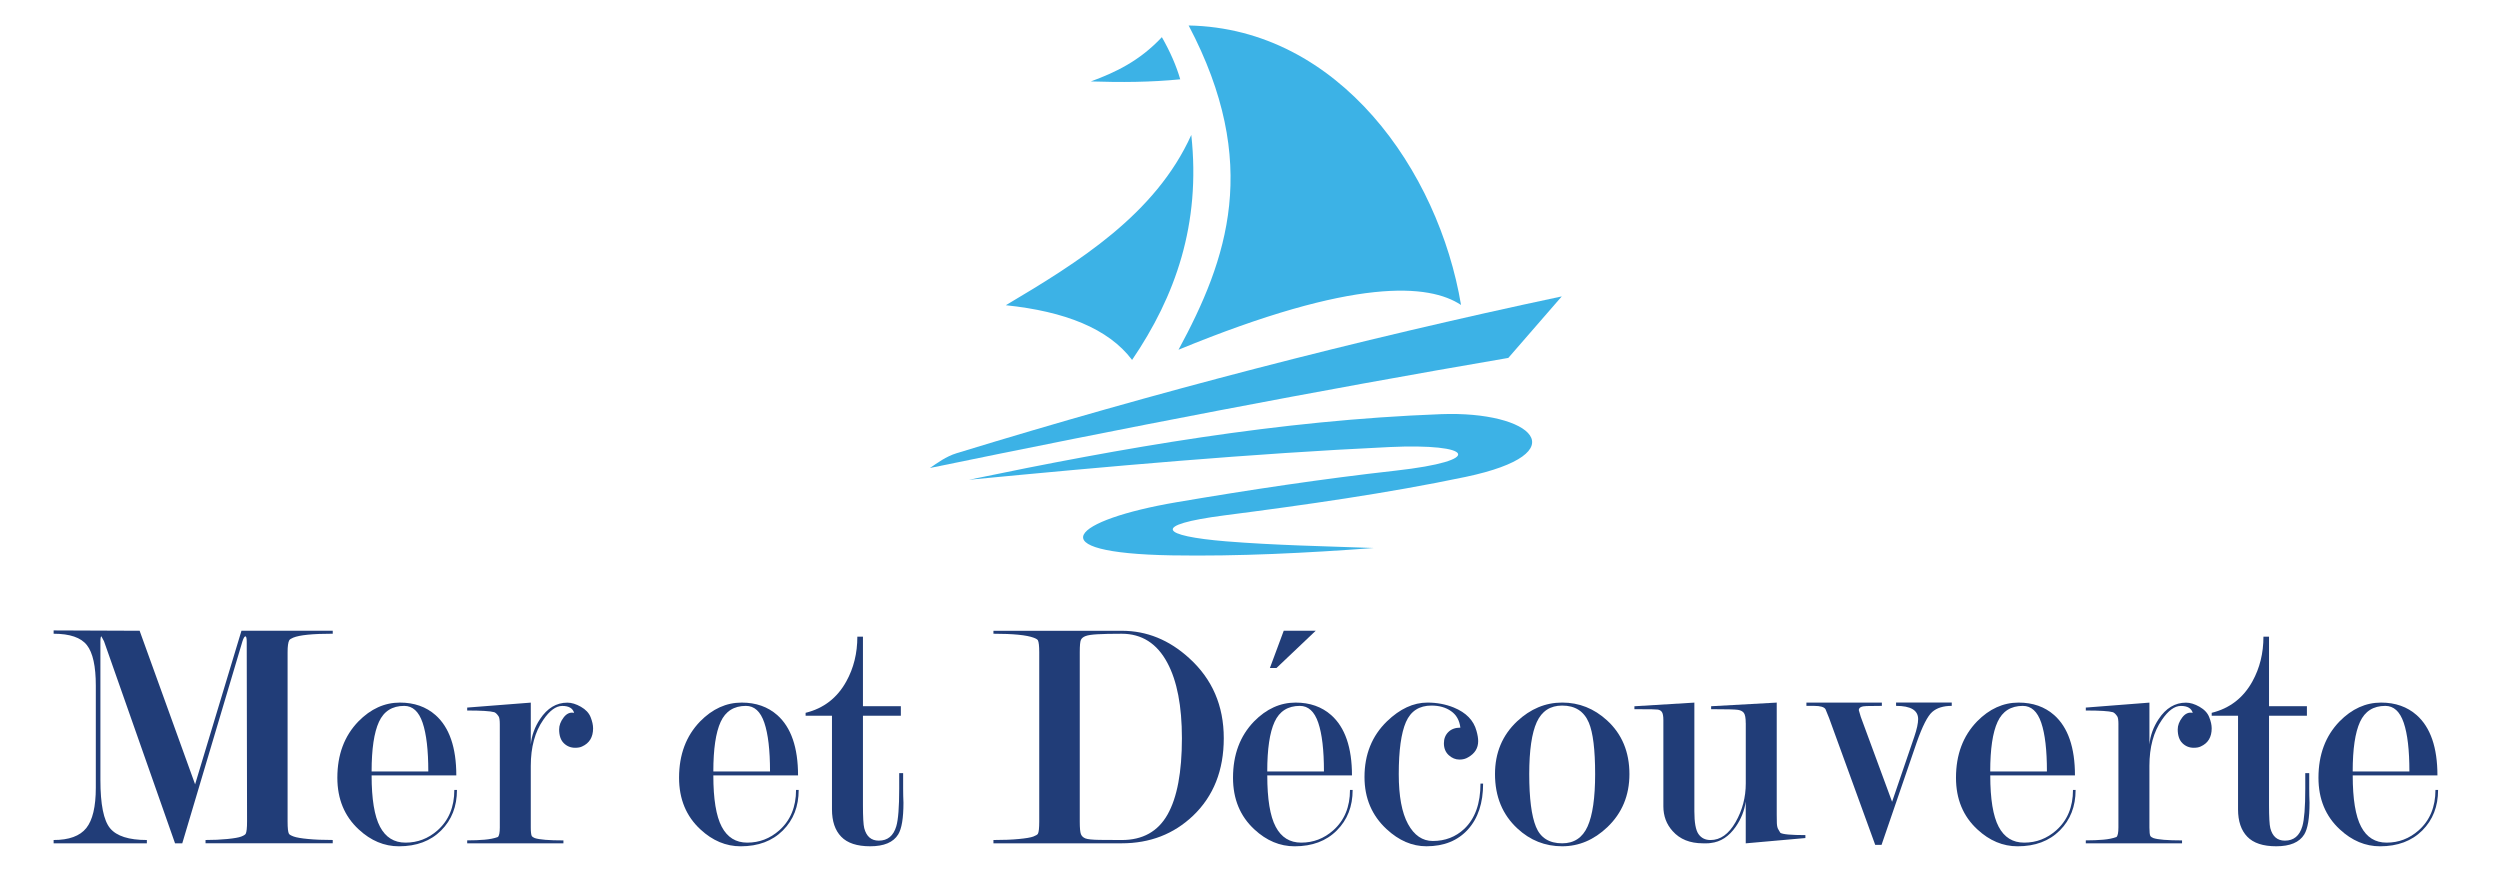 <?xml version="1.0" encoding="utf-8"?>
<!-- Generator: Adobe Illustrator 16.0.0, SVG Export Plug-In . SVG Version: 6.00 Build 0)  -->
<!DOCTYPE svg PUBLIC "-//W3C//DTD SVG 1.1//EN" "http://www.w3.org/Graphics/SVG/1.1/DTD/svg11.dtd">
<svg version="1.1" id="Calque_1" xmlns:x="http://ns.adobe.com/Extensibility/1.0/" xmlns:i="http://ns.adobe.com/AdobeIllustrator/10.0/" xmlns:graph="http://ns.adobe.com/Graphs/1.0/"
	 xmlns="http://www.w3.org/2000/svg" xmlns:xlink="http://www.w3.org/1999/xlink" x="0px" y="0px" width="200px" height="70px"
	 viewBox="0 0 200 70" enable-background="new 0 0 200 70" xml:space="preserve">
<path fill="#3CB2E6" d="M124.941,23.712c-16.559,3.52-32.493,7.67-48.42,12.548c-0.836,0.256-1.53,0.773-2.129,1.18
	c15.374-3.167,30.784-6.157,46.274-8.807C122.092,26.993,123.518,25.353,124.941,23.712"/>
<path fill="#3CB2E6" d="M77.517,38.381c12.295-2.554,24.717-4.755,37.766-5.248c7.291-0.273,11.013,3.115,1.958,5.021
	c-6.234,1.309-12.912,2.252-19.275,3.074c-5.99,0.776-5.076,1.651,0.108,2.078c3.922,0.319,7.889,0.389,11.839,0.534
	c-5.394,0.4-10.786,0.677-16.165,0.589c-10.952-0.188-7.968-2.83,0.387-4.253c5.824-0.989,11.658-1.87,17.498-2.522
	c7.278-0.812,6.229-2.205-0.488-1.889C99.992,36.293,88.761,37.303,77.517,38.381"/>
<path fill="#3CB2E6" d="M94.281,27.979c14.134-5.82,20.055-5.268,22.602-3.582c-1.795-10.722-9.747-22.129-21.791-22.358
	C100.898,13.061,98.193,20.754,94.281,27.979 M80.466,24.418c4.715,0.493,8.206,1.862,10.101,4.376
	c3.457-5.083,5.511-10.849,4.737-17.998C92.428,17.17,86.254,20.981,80.466,24.418z"/>
<path fill="#3CB2E6" d="M92.95,2.973c-1.79,1.912-3.723,2.82-5.682,3.542c2.388,0.079,4.773,0.066,7.151-0.17
	C94.11,5.278,93.625,4.157,92.95,2.973"/>
<g>
	<path fill="#213D78" d="M11.17,50.461l4.438,12.285l3.708-12.285h7.303v0.236c-1.6,0-2.654,0.105-3.164,0.316
		c-0.176,0.072-0.281,0.144-0.316,0.211c-0.088,0.16-0.132,0.478-0.132,0.953v13.54c0,0.53,0.035,0.856,0.105,0.979
		c0.035,0.07,0.162,0.145,0.382,0.226c0.22,0.079,0.602,0.146,1.146,0.197c0.544,0.054,1.204,0.08,1.978,0.08v0.264H16.443V67.2
		c0.633,0,1.217-0.026,1.753-0.08c0.536-0.054,0.905-0.118,1.107-0.197c0.202-0.08,0.32-0.153,0.356-0.226
		c0.07-0.141,0.105-0.465,0.105-0.977l-0.026-14.365c0-0.299-0.035-0.447-0.105-0.447c-0.071,0-0.15,0.131-0.237,0.395
		l-4.814,16.161h-0.579L8.322,51.303l-0.21-0.394c-0.053,0-0.079,0.149-0.079,0.448v11.045c0,1.949,0.259,3.24,0.777,3.861
		c0.518,0.625,1.498,0.938,2.939,0.938v0.264H4.29v-0.264c1.23,0,2.101-0.317,2.61-0.952c0.509-0.635,0.765-1.71,0.765-3.228V54.85
		c0-1.55-0.237-2.631-0.712-3.238c-0.474-0.608-1.361-0.913-2.663-0.913v-0.265L11.17,50.461z"/>
	<path fill="#213D78" d="M29.729,62.035c0,1.889,0.224,3.258,0.672,4.105c0.448,0.849,1.129,1.271,2.043,1.271
		c0.966,0,1.819-0.327,2.557-0.98c0.896-0.797,1.345-1.875,1.345-3.236h0.211c0,1.318-0.421,2.398-1.266,3.242
		c-0.843,0.845-1.968,1.267-3.374,1.267c-1.178,0-2.25-0.449-3.216-1.347c-1.143-1.053-1.713-2.434-1.713-4.137
		c0-1.848,0.562-3.35,1.687-4.51c0.984-1.001,2.091-1.503,3.321-1.503c1.143,0,2.091,0.335,2.848,1.002
		c1.107,0.983,1.661,2.593,1.661,4.825H29.729z M34.264,61.717c0-1.703-0.152-3.004-0.456-3.9c-0.304-0.896-0.795-1.346-1.473-1.346
		c-0.956,0-1.629,0.428-2.019,1.278c-0.392,0.854-0.587,2.175-0.587,3.968H34.264L34.264,61.717z"/>
	<path fill="#213D78" d="M39.984,57.957c0-0.354-0.035-0.575-0.105-0.663c-0.123-0.178-0.237-0.284-0.342-0.319
		c-0.316-0.089-1.037-0.133-2.162-0.133v-0.236l5.088-0.396v3.35c0.071-0.722,0.316-1.398,0.738-2.031
		c0.581-0.877,1.31-1.317,2.188-1.317c0.334,0,0.695,0.11,1.081,0.329c0.387,0.221,0.646,0.497,0.778,0.831s0.198,0.633,0.198,0.896
		c0,0.703-0.293,1.188-0.879,1.45c-0.142,0.071-0.328,0.104-0.559,0.104c-0.354,0-0.656-0.123-0.905-0.368
		c-0.249-0.246-0.373-0.615-0.373-1.106c0-0.316,0.12-0.634,0.359-0.949c0.24-0.316,0.519-0.439,0.839-0.369
		c-0.106-0.369-0.42-0.555-0.946-0.555c-0.507,0-1.015,0.371-1.521,1.114c-0.666,0.954-0.999,2.181-0.999,3.683v4.926
		c0,0.354,0.027,0.584,0.08,0.689c0.035,0.053,0.114,0.106,0.237,0.159c0.369,0.124,1.134,0.187,2.294,0.187v0.236h-7.698V67.23
		c0.51,0,0.972-0.019,1.384-0.054c0.413-0.034,0.769-0.106,1.068-0.214c0.105-0.087,0.158-0.346,0.158-0.77L39.984,57.957
		L39.984,57.957z"/>
	<path fill="#213D78" d="M57.067,62.035c0,1.889,0.224,3.258,0.672,4.105c0.448,0.849,1.129,1.271,2.043,1.271
		c0.966,0,1.819-0.327,2.557-0.98c0.896-0.797,1.345-1.875,1.345-3.236h0.211c0,1.318-0.421,2.398-1.266,3.242
		c-0.843,0.845-1.968,1.267-3.374,1.267c-1.178,0-2.25-0.449-3.216-1.347c-1.143-1.053-1.714-2.434-1.714-4.137
		c0-1.848,0.563-3.35,1.688-4.51c0.984-1.001,2.091-1.503,3.322-1.503c1.143,0,2.091,0.335,2.848,1.002
		c1.107,0.983,1.661,2.593,1.661,4.825H57.067z M61.602,61.717c0-1.703-0.152-3.004-0.456-3.9c-0.304-0.896-0.795-1.346-1.473-1.346
		c-0.956,0-1.629,0.428-2.02,1.278c-0.391,0.854-0.586,2.175-0.586,3.968H61.602L61.602,61.717z"/>
	<path fill="#213D78" d="M72.251,61.85v1.213c0,0.404,0.009,0.789,0.026,1.16c0,1.229-0.141,2.072-0.421,2.53
		c-0.387,0.632-1.134,0.949-2.241,0.949c-1.054,0-1.828-0.255-2.319-0.767c-0.493-0.509-0.738-1.236-0.738-2.188v-7.487h-2.109
		v-0.235c1.442-0.354,2.528-1.191,3.258-2.517c0.587-1.059,0.881-2.25,0.881-3.575h0.448v5.563h3.032v0.764h-3.032v7.151
		c0,0.947,0.034,1.563,0.103,1.842c0.173,0.665,0.561,0.998,1.166,0.998c0.708,0,1.173-0.385,1.398-1.152
		c0.155-0.525,0.233-1.521,0.233-2.99v-1.26H72.251L72.251,61.85z"/>
	<path fill="#213D78" d="M89.729,67.465H79.475v-0.264c0.791,0,1.467-0.026,2.03-0.08c0.562-0.053,0.949-0.118,1.16-0.197
		c0.21-0.081,0.333-0.154,0.369-0.226c0.069-0.123,0.105-0.449,0.105-0.979V52.18c0-0.494-0.036-0.813-0.105-0.953
		c-0.036-0.068-0.149-0.14-0.343-0.211c-0.563-0.211-1.634-0.317-3.216-0.317v-0.236h10.281c1.986,0,3.779,0.729,5.378,2.188
		c1.846,1.67,2.768,3.805,2.768,6.406c0,2.565-0.817,4.631-2.452,6.195C93.903,66.727,91.997,67.465,89.729,67.465z M89.74,67.202
		c1.675,0,2.896-0.681,3.663-2.038c0.767-1.355,1.15-3.393,1.15-6.107c0-2.574-0.388-4.584-1.164-6.031
		c-0.828-1.551-2.045-2.326-3.649-2.326c-0.847,0-1.495,0.014-1.944,0.041c-0.45,0.025-0.767,0.072-0.953,0.145
		c-0.185,0.07-0.309,0.172-0.37,0.305c-0.062,0.131-0.092,0.463-0.092,0.992v13.539c0,0.512,0.031,0.848,0.092,1.008
		c0.062,0.158,0.181,0.271,0.357,0.342c0.177,0.072,0.556,0.111,1.137,0.119C88.55,67.197,89.14,67.202,89.74,67.202z"/>
	<path fill="#213D78" d="M101.382,62.035c0,1.889,0.224,3.258,0.673,4.105c0.447,0.849,1.129,1.271,2.043,1.271
		c0.967,0,1.818-0.327,2.557-0.98c0.897-0.797,1.344-1.875,1.344-3.236h0.213c0,1.318-0.423,2.398-1.268,3.242
		c-0.842,0.845-1.967,1.267-3.373,1.267c-1.178,0-2.25-0.449-3.216-1.347c-1.143-1.053-1.714-2.434-1.714-4.137
		c0-1.848,0.562-3.35,1.687-4.51c0.985-1.001,2.092-1.503,3.321-1.503c1.144,0,2.093,0.335,2.848,1.002
		c1.107,0.983,1.661,2.593,1.661,4.825H101.382z M105.916,61.717c0-1.703-0.152-3.004-0.456-3.9
		c-0.304-0.896-0.795-1.346-1.474-1.346c-0.954,0-1.629,0.428-2.02,1.278c-0.392,0.854-0.586,2.175-0.586,3.968H105.916
		L105.916,61.717z M102.12,53.439h-0.528l1.107-2.979h2.558L102.12,53.439z"/>
	<path fill="#213D78" d="M116.83,58.211c-0.072-0.579-0.316-1.02-0.74-1.316c-0.421-0.299-0.945-0.449-1.572-0.449
		c-0.977,0-1.658,0.438-2.043,1.318c-0.382,0.879-0.574,2.268-0.574,4.166c0,1.756,0.246,3.088,0.74,3.992
		c0.496,0.905,1.156,1.357,1.984,1.357c0.989,0,1.827-0.323,2.516-0.969c0.864-0.821,1.297-2.027,1.297-3.619h0.211
		c0,1.549-0.404,2.77-1.211,3.664c-0.811,0.896-1.918,1.347-3.322,1.347c-1.145,0-2.205-0.457-3.19-1.372
		c-1.177-1.089-1.766-2.479-1.766-4.165c0-1.81,0.598-3.295,1.793-4.455c1.037-1.001,2.116-1.503,3.241-1.503
		c0.757,0,1.461,0.133,2.109,0.396c0.982,0.403,1.592,1.026,1.817,1.871c0.089,0.315,0.134,0.588,0.134,0.817
		c0,0.562-0.268,0.992-0.799,1.291c-0.193,0.122-0.426,0.185-0.691,0.185c-0.32,0-0.607-0.117-0.865-0.353s-0.387-0.552-0.387-0.951
		c0-0.366,0.119-0.666,0.356-0.901C116.104,58.329,116.425,58.211,116.83,58.211z"/>
	<path fill="#213D78" d="M130.354,61.93c0,1.703-0.588,3.119-1.766,4.243c-1.072,1.019-2.277,1.529-3.613,1.529
		c-1.369,0-2.565-0.476-3.584-1.425c-1.195-1.106-1.791-2.557-1.791-4.35c0-1.705,0.588-3.109,1.766-4.219
		c1.07-1.001,2.275-1.503,3.609-1.503c1.354,0,2.549,0.476,3.586,1.424C129.756,58.721,130.354,60.152,130.354,61.93z
		 M127.611,61.93c0-1.951-0.168-3.322-0.502-4.113c-0.385-0.914-1.098-1.371-2.135-1.371c-0.949,0-1.625,0.438-2.031,1.318
		c-0.401,0.879-0.604,2.268-0.604,4.166c0,1.932,0.18,3.34,0.539,4.217c0.359,0.879,1.061,1.318,2.096,1.318
		c0.949,0,1.627-0.447,2.031-1.345C127.408,65.225,127.611,63.828,127.611,61.93z"/>
	<path fill="#213D78" d="M139.659,57.85c0-0.406-0.05-0.678-0.146-0.811c-0.098-0.133-0.256-0.216-0.476-0.251
		s-0.935-0.054-2.147-0.054v-0.236l5.248-0.291v8.96c0,0.229,0.002,0.458,0.01,0.687c0.01,0.229,0.051,0.397,0.121,0.504
		l0.157,0.264c0.175,0.124,0.843,0.186,2.005,0.186v0.236l-4.772,0.423v-3.338c-0.106,0.72-0.369,1.384-0.792,1.997
		c-0.543,0.788-1.211,1.227-2.004,1.314c-0.104,0.018-0.211,0.025-0.316,0.025h-0.314c-1.037,0-1.844-0.324-2.424-0.979
		c-0.494-0.545-0.74-1.207-0.74-1.981v-6.897c0-0.317-0.039-0.532-0.117-0.646c-0.079-0.115-0.197-0.182-0.355-0.197
		c-0.158-0.02-0.572-0.027-1.24-0.027h-0.604V56.5l4.796-0.291v8.695c0,0.897,0.108,1.506,0.331,1.822
		c0.221,0.316,0.541,0.477,0.962,0.477c0.79,0,1.458-0.477,2.003-1.432c0.547-0.953,0.817-1.987,0.817-3.101V57.85H139.659z"/>
	<path fill="#213D78" d="M150.02,67.596l-3.69-10.146c-0.158-0.405-0.253-0.644-0.29-0.714c-0.104-0.176-0.411-0.266-0.921-0.266
		h-0.606v-0.264h6.035v0.264c-0.402,0-0.813,0.006-1.225,0.014c-0.415,0.01-0.618,0.119-0.618,0.33l0.155,0.529l2.507,6.799
		l1.771-5.186c0.209-0.616,0.313-1.092,0.313-1.428c0-0.705-0.588-1.059-1.766-1.059v-0.265h4.455v0.265
		c-0.673,0-1.193,0.162-1.564,0.488c-0.371,0.327-0.785,1.141-1.242,2.443l-2.811,8.191h-0.502V67.596z"/>
	<path fill="#213D78" d="M159.221,62.035c0,1.889,0.225,3.258,0.672,4.105c0.448,0.849,1.127,1.271,2.045,1.271
		c0.967,0,1.816-0.327,2.556-0.98c0.896-0.797,1.345-1.875,1.345-3.236h0.21c0,1.318-0.421,2.398-1.265,3.242
		c-0.846,0.845-1.969,1.267-3.373,1.267c-1.18,0-2.25-0.449-3.217-1.347c-1.145-1.053-1.715-2.434-1.715-4.137
		c0-1.848,0.563-3.35,1.688-4.51c0.984-1.001,2.092-1.503,3.32-1.503c1.144,0,2.092,0.335,2.849,1.002
		c1.106,0.983,1.661,2.593,1.661,4.825H159.221z M163.754,61.717c0-1.703-0.15-3.004-0.455-3.9
		c-0.306-0.896-0.797-1.346-1.474-1.346c-0.955,0-1.627,0.428-2.019,1.278c-0.393,0.854-0.588,2.175-0.588,3.968H163.754
		L163.754,61.717z"/>
	<path fill="#213D78" d="M169.475,57.957c0-0.354-0.035-0.575-0.104-0.663c-0.124-0.178-0.239-0.284-0.344-0.319
		c-0.317-0.089-1.037-0.133-2.162-0.133v-0.236l5.089-0.396v3.35c0.069-0.722,0.317-1.398,0.737-2.031
		c0.58-0.877,1.31-1.317,2.188-1.317c0.335,0,0.695,0.11,1.082,0.329c0.387,0.221,0.646,0.497,0.775,0.831
		c0.135,0.334,0.199,0.633,0.199,0.896c0,0.703-0.291,1.188-0.877,1.45c-0.144,0.071-0.33,0.104-0.561,0.104
		c-0.355,0-0.656-0.123-0.905-0.368c-0.249-0.246-0.374-0.615-0.374-1.106c0-0.316,0.12-0.634,0.36-0.949
		c0.239-0.316,0.519-0.439,0.84-0.369c-0.106-0.369-0.421-0.555-0.946-0.555c-0.507,0-1.017,0.371-1.521,1.114
		c-0.665,0.954-0.998,2.181-0.998,3.683v4.926c0,0.354,0.024,0.584,0.079,0.689c0.035,0.053,0.113,0.106,0.238,0.159
		c0.365,0.124,1.131,0.187,2.293,0.187v0.236h-7.699V67.23c0.51,0,0.972-0.019,1.386-0.054c0.412-0.034,0.769-0.106,1.065-0.214
		c0.105-0.087,0.158-0.346,0.158-0.77V57.957L169.475,57.957z"/>
	<path fill="#213D78" d="M184.738,61.85v1.213c0,0.404,0.009,0.789,0.025,1.16c0,1.229-0.142,2.072-0.422,2.53
		c-0.388,0.632-1.135,0.949-2.24,0.949c-1.056,0-1.828-0.255-2.32-0.767c-0.491-0.509-0.738-1.236-0.738-2.188v-7.487h-2.107v-0.235
		c1.439-0.354,2.528-1.191,3.258-2.517c0.586-1.059,0.881-2.25,0.881-3.575h0.447v5.563h3.031v0.764h-3.031v7.151
		c0,0.947,0.035,1.563,0.104,1.842c0.172,0.665,0.562,0.998,1.166,0.998c0.706,0,1.172-0.385,1.396-1.152
		c0.154-0.525,0.233-1.521,0.233-2.99v-1.26H184.738L184.738,61.85z"/>
	<path fill="#213D78" d="M188.218,62.035c0,1.889,0.224,3.258,0.673,4.105c0.447,0.849,1.129,1.271,2.041,1.271
		c0.967,0,1.82-0.327,2.56-0.98c0.896-0.797,1.344-1.875,1.344-3.236h0.211c0,1.318-0.421,2.398-1.263,3.242
		c-0.846,0.845-1.973,1.267-3.379,1.267c-1.176,0-2.247-0.449-3.213-1.347c-1.145-1.053-1.715-2.434-1.715-4.137
		c0-1.848,0.563-3.35,1.688-4.51c0.984-1.001,2.092-1.503,3.322-1.503c1.142,0,2.09,0.335,2.846,1.002
		c1.109,0.983,1.662,2.593,1.662,4.825H188.218z M192.752,61.717c0-1.703-0.15-3.004-0.455-3.9
		c-0.306-0.896-0.797-1.346-1.474-1.346c-0.955,0-1.628,0.428-2.021,1.278c-0.392,0.854-0.586,2.175-0.586,3.968H192.752
		L192.752,61.717z"/>
</g>
</svg>

